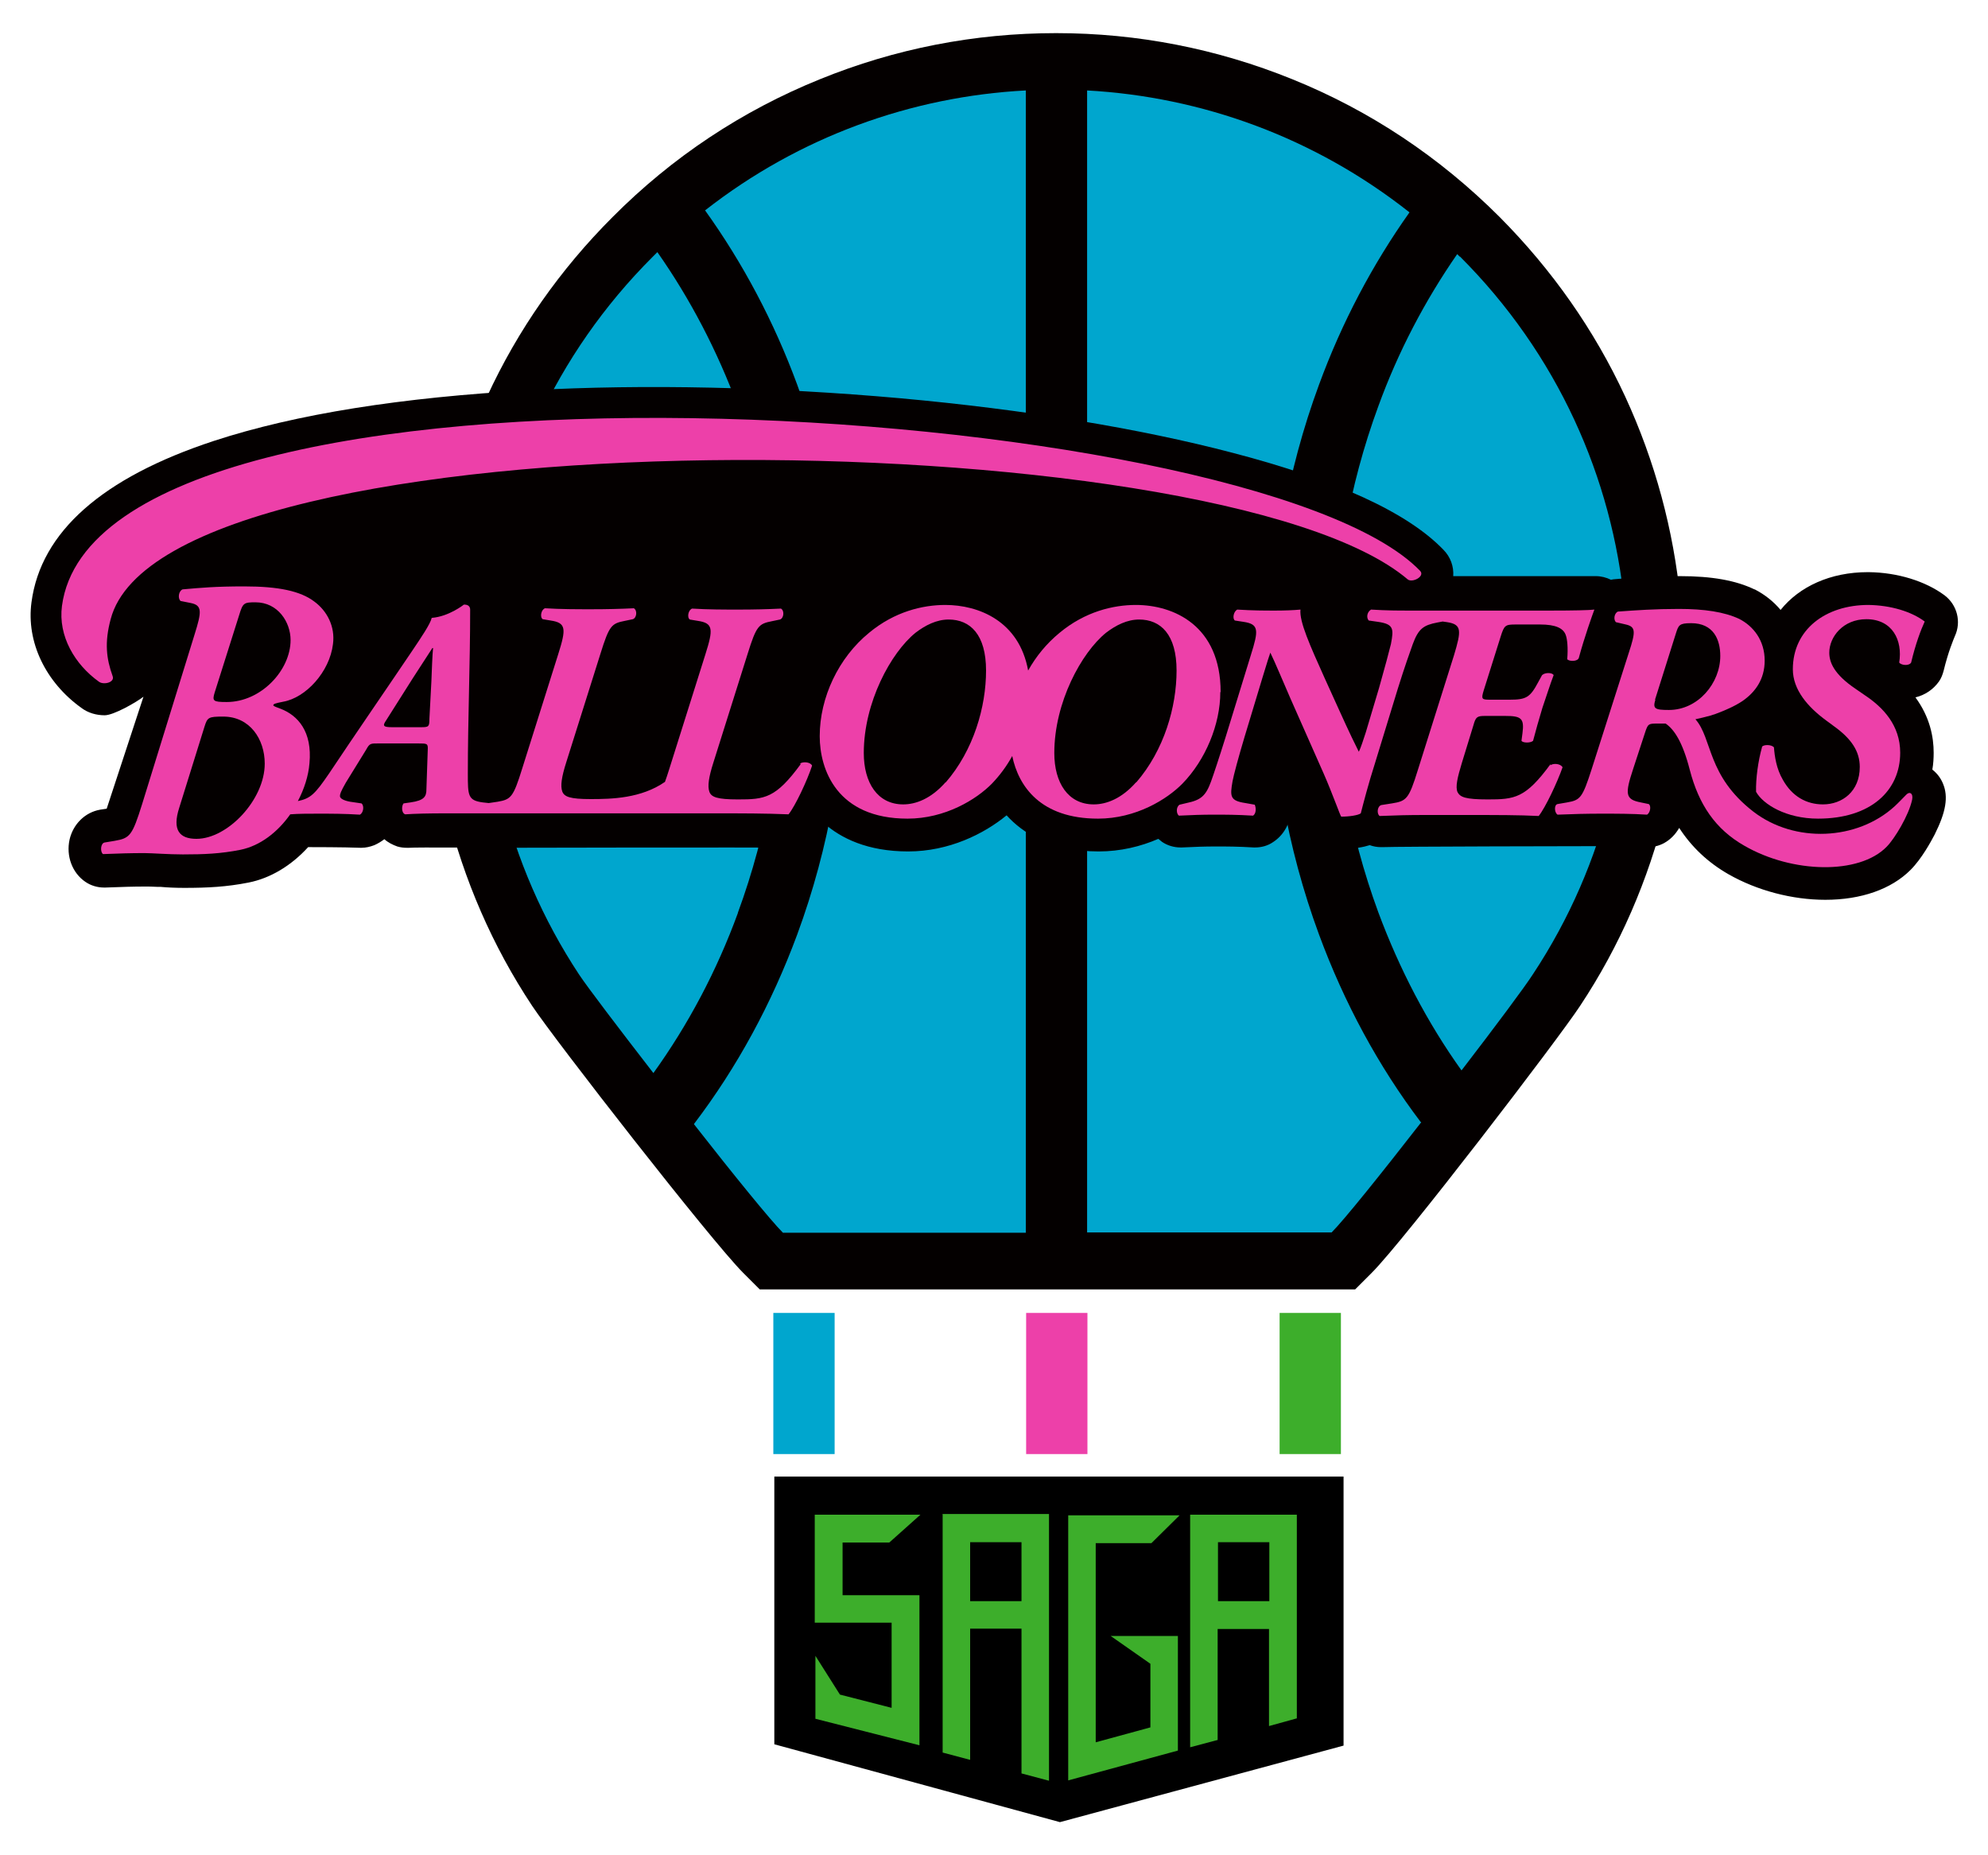 <?xml version="1.0" encoding="UTF-8"?><svg id="_レイヤー_1" xmlns="http://www.w3.org/2000/svg" width="60" height="56" viewBox="0 0 60 56"><defs><style>.cls-1{fill:#3dae2b;}.cls-2{fill:#040000;}.cls-3{fill:#ed40a9;}.cls-4{fill:#00a6ce;}</style></defs><polygon points="23.37 52.65 31.99 55 40.55 52.69 40.55 44.57 23.37 44.57 23.37 52.65"/><polygon class="cls-1" points="35.55 49.38 33.52 49.38 34.72 50.22 34.72 52.14 33.07 52.59 33.07 46.58 34.75 46.58 35.6 45.74 32.24 45.74 32.24 53.74 35.55 52.84 35.55 49.38"/><polygon class="cls-1" points="26.91 51.55 25.35 51.15 24.61 49.98 24.61 51.88 27.75 52.68 27.75 48.15 25.43 48.15 25.43 46.56 26.84 46.56 27.78 45.72 24.59 45.72 24.59 48.98 26.91 48.98 26.91 51.55"/><path class="cls-1" d="M39.14,51.87v-6.15h-3.22v7.02l.83-.22v-3.35h1.55v2.93l.83-.23ZM36.76,48.33v-1.78h1.55v1.78h-1.55Z"/><path class="cls-1" d="M28.45,45.71v7.19l.83.22v-3.96h1.55v4.37l.83.22v-8.05h-3.22ZM30.83,48.33h-1.55v-1.78h1.55v1.78Z"/><path class="cls-2" d="M31.87,1c-2.46,0-4.86.47-7.12,1.39-2.35.95-4.46,2.35-6.26,4.16-1.58,1.58-2.86,3.4-3.79,5.42-.9,1.94-1.46,4.02-1.67,6.16-.2,2.12-.05,4.25.45,6.32.52,2.11,1.38,4.1,2.58,5.91.69,1.04,5.41,7.1,6.37,8.06l.5.5h17.97l.5-.5c.98-.98,5.65-7.08,6.29-8.06,1.2-1.81,2.06-3.8,2.58-5.91.51-2.07.66-4.2.45-6.32-.21-2.14-.77-4.21-1.67-6.16-.93-2.01-2.21-3.83-3.79-5.42-1.81-1.81-3.91-3.21-6.26-4.16-2.27-.92-4.67-1.39-7.12-1.39h0Z"/><path class="cls-4" d="M30.96,2.73c-3.44.18-6.83,1.39-9.68,3.62h0c1.14,1.59,2.08,3.36,2.78,5.26.97,2.63,1.46,5.42,1.46,8.3s-.49,5.67-1.46,8.3c-.77,2.08-1.81,4-3.11,5.71v.02c1.18,1.51,2.31,2.9,2.68,3.27h7.33V2.73Z"/><path class="cls-4" d="M22.27,27.55c.89-2.42,1.34-4.99,1.34-7.64s-.45-5.22-1.34-7.64c-.62-1.68-1.44-3.25-2.43-4.66-.05.05-.1.1-.15.15-5.89,5.89-6.62,14.98-2.21,21.66.26.39,1.18,1.6,2.24,2.97,1.05-1.46,1.91-3.08,2.55-4.83Z"/><path class="cls-4" d="M42.88,33.87c-1.28-1.69-2.31-3.6-3.07-5.66-.97-2.63-1.46-5.42-1.46-8.3s.49-5.67,1.46-8.3c.69-1.88,1.61-3.62,2.73-5.2h0c-2.86-2.26-6.27-3.49-9.73-3.68v34.47h7.38c.38-.38,1.51-1.79,2.7-3.32v-.02Z"/><path class="cls-4" d="M44.06,7.75s-.05-.05-.08-.08c-.97,1.4-1.78,2.94-2.38,4.59-.89,2.42-1.34,4.99-1.34,7.64s.45,5.22,1.34,7.64c.64,1.72,1.48,3.33,2.51,4.77,1.03-1.34,1.91-2.52,2.16-2.91,4.42-6.69,3.68-15.78-2.21-21.66Z"/><rect class="cls-1" x="38.62" y="39.63" width="1.85" height="4.26"/><rect class="cls-4" x="23.34" y="39.63" width="1.85" height="4.26"/><rect class="cls-3" x="30.97" y="39.63" width="1.85" height="4.26"/><path class="cls-2" d="M3.22,24.41l-.2.03c-.45.08-.81.43-.92.9-.11.5.08,1.01.48,1.28.16.11.36.17.56.17.01,0,.03,0,.04,0,.54-.02.83-.03,1.21-.03.07,0,.22,0,.37.01h.09c.21.02.47.03.71.03.71,0,1.28-.03,1.94-.16.66-.13,1.29-.51,1.8-1.07.11,0,1.09,0,1.57.02.01,0,.03,0,.04,0,.13,0,.26-.03.39-.08.11-.05.21-.11.3-.18.11.1.25.17.39.22.1.03.2.04.29.04.02,0,.04,0,.06,0,.26-.02,2.44,0,2.45,0,0,0,8.33-.02,9.03,0,0,0,.02,0,.03,0,.31,0,.6-.14.79-.39.07-.09.15-.21.23-.35.51.45,1.31.85,2.54.85s2.29-.53,2.97-1.09c.48.53,1.33,1.09,2.78,1.09.66,0,1.27-.15,1.8-.38.04.03.07.06.11.09.16.11.36.17.56.17.01,0,.03,0,.04,0,.43-.02.67-.03,1.03-.03.34,0,.65,0,1.14.03.01,0,.02,0,.04,0,.19,0,.38-.05.54-.16.31-.2.51-.54.54-.93,0-.02,0-.03,0-.05h.43c.03.08.06.15.08.21.04.1.07.18.1.25.02.05.03.08.05.11.21.45.61.61.92.61.35,0,.61-.05.8-.11.11.04.22.06.34.06.01,0,.03,0,.04,0,.47-.02,6.23-.03,6.65-.03s.89,0,1.33.03c.01,0,.03,0,.04,0,.17,0,.33-.04.48-.12.2-.11.35-.27.46-.46.37.57.86,1.04,1.49,1.4.86.49,1.92.77,2.92.77,1.08,0,1.99-.32,2.57-.9.34-.34.62-.86.73-1.07.34-.68.42-1.14.25-1.54-.07-.17-.18-.31-.32-.42.03-.17.04-.34.04-.51,0-.47-.11-1.07-.55-1.67.29-.07.54-.24.71-.48.07-.1.11-.21.14-.32.14-.58.3-.95.34-1.05.2-.43.07-.94-.31-1.23-.58-.43-1.42-.69-2.29-.7,0,0,0,0,0,0h-.03c-1.12,0-2.06.43-2.63,1.14-.21-.25-.47-.46-.78-.62,0,0,0,0-.01,0-.56-.27-1.28-.4-2.25-.4-.79,0-1.42.04-1.93.09-.05,0-.1.01-.15.02-.14-.07-.3-.11-.46-.11-.04,0-.08,0-.13,0-.07,0-3.22,0-4.17,0,.02-.29-.08-.58-.3-.8-1.08-1.12-3.21-2.1-6.35-2.92-2.82-.74-6.29-1.31-10.05-1.65-3.81-.34-7.67-.43-11.16-.24-3.87.21-7.08.72-9.55,1.53-3.37,1.11-5.22,2.75-5.5,4.87-.16,1.19.42,2.41,1.51,3.19.2.15.45.22.7.22.27,0,.95-.39,1.17-.56"/><path class="cls-2" d="M39.48,17.4c-.06-.01-.12-.02-.19-.02,0,0,0,0-.01,0,0,0-.01,0-.02,0,0,0,0,0,0,0,0,0,0,0,0,0-.03,0-.06,0-.08,0-.16.01-.42.02-.64.02-.36,0-.7-.01-1.13-.03-.01,0-.03,0-.04,0-.16,0-.31.04-.45.11-.19.1-.35.25-.47.43-.63-.44-1.4-.65-2.17-.65-1,0-1.99.34-2.81.96h-.41c-.68-.65-1.61-.96-2.55-.96-1.02,0-2.03.36-2.86,1.01h-1.04c-.07-.33-.29-.62-.6-.78-.14-.07-.29-.11-.45-.11-.02,0-.03,0-.05,0-.39.02-2.13.02-2.6,0-.01,0-.03,0-.04,0-.1,0-.2.01-.29.04-.23.07-.43.22-.58.42-.1-.15-.24-.27-.41-.35-.14-.07-.29-.11-.45-.11-.02,0-.03,0-.05,0-.39.02-2.13.02-2.6,0-.01,0-.03,0-.04,0-.1,0-.2.01-.29.04-.41.13-.71.48-.8.91h-.17c-.04-.61-.54-1.08-1.17-1.08h-.02c-.32,0-.54.15-.61.2-.24.17-.39.2-.43.2-.42.03-.77.32-.89.72-.06.12-.92,1.41-1.15,1.74.06-.18.1-.37.13-.56.11-.85-.25-1.68-.95-2.21-.6-.46-1.44-.66-2.7-.67.19-.07.39-.13.6-.2,4.25-1.34,11.47-1.93,18.83-1.55,3.52.18,6.78.58,9.41,1.14,1.49.32,2.62.66,3.47.98l-.25.33Z"/><path class="cls-3" d="M24.17,23.06c-.76,1.04-1.09,1.07-1.9,1.07-.63,0-.8-.07-.86-.23-.06-.17-.02-.44.12-.88l1.03-3.27c.27-.87.34-.92.74-1l.24-.05c.12-.04.14-.27.03-.33-.4.02-.82.03-1.27.03s-.93,0-1.41-.03c-.12.04-.16.27-.07.33l.24.04c.47.07.47.25.23,1.01l-1.09,3.46c-.05.16-.09.28-.13.39-.72.5-1.61.52-2.24.52s-.8-.07-.86-.23c-.06-.17-.02-.44.12-.88l1.03-3.27c.27-.87.34-.92.74-1l.24-.05c.12-.04.14-.27.03-.33-.4.02-.82.03-1.27.03s-.93,0-1.41-.03c-.12.04-.16.27-.07.33l.24.04c.47.07.47.25.23,1.01l-1.09,3.46c-.27.87-.34.93-.74,1l-.27.04-.18-.02c-.45-.06-.45-.21-.45-.87,0-1.65.07-3.3.07-4.95,0-.1-.07-.15-.17-.15h-.02s-.45.36-.97.4c-.04.18-.31.58-.6,1.01-.83,1.23-1.68,2.46-2.5,3.69-.43.63-.56.75-.94.83.19-.36.32-.76.35-1.14.09-.96-.35-1.45-.88-1.65-.16-.06-.22-.08-.21-.11.01-.03.04-.05.3-.1.68-.12,1.4-.9,1.5-1.74.07-.53-.18-1-.56-1.28-.42-.32-1.08-.46-2.12-.46-.86,0-1.3.04-1.86.09-.12.05-.15.27-.06.35l.3.06c.36.07.34.26.12.96l-1.58,5.11c-.3.96-.37,1.03-.83,1.11l-.3.05c-.13.02-.14.29-.05.35.52-.02.83-.03,1.25-.03.11,0,.3.01.5.02.21.01.44.02.66.02.63,0,1.14-.02,1.74-.14.59-.12,1.12-.53,1.5-1.07.25-.02.54-.02.84-.02.41,0,.79,0,1.26.03.11-.05.14-.27.05-.34l-.34-.05c-.17-.03-.31-.09-.31-.17,0-.06.02-.13.18-.41l.61-.99c.11-.2.13-.19.41-.19h1.15c.29,0,.31,0,.3.2l-.04,1.18c0,.22-.06.34-.48.4l-.21.03c-.06.07-.07.29.05.33.29-.02.71-.03,1.23-.03h8.09c.85,0,1.55,0,2.25.03.2-.25.56-1.01.71-1.47-.05-.11-.27-.13-.37-.06ZM5.93,25.32c-.51,0-.74-.26-.52-.94l.76-2.44c.09-.29.12-.31.57-.31.8,0,1.25.68,1.25,1.42,0,1.09-1.12,2.27-2.06,2.27ZM6.84,21.19c-.41,0-.44-.03-.36-.29l.74-2.34c.11-.36.14-.38.49-.38.68,0,1.06.6,1.06,1.14,0,.91-.89,1.87-1.93,1.87ZM13.02,20.56l-.06,1.14c0,.23-.02.25-.24.25h-.89c-.26,0-.29-.04-.18-.2l.81-1.28c.22-.34.45-.69.59-.91h.02c-.02.2-.04.72-.05,1Z"/><path class="cls-3" d="M36.84,20.89c0-2.01-1.42-2.63-2.56-2.63-.68,0-1.53.2-2.3.84-.39.32-.71.71-.95,1.14-.27-1.5-1.5-1.98-2.5-1.98-.68,0-1.53.2-2.3.84-.92.75-1.49,1.95-1.49,3.12,0,1.01.52,2.49,2.65,2.49,1.14,0,2.08-.58,2.55-1.06.23-.24.44-.52.61-.83.19.91.85,1.89,2.59,1.89,1.14,0,2.08-.58,2.55-1.06.69-.71,1.14-1.78,1.14-2.76ZM28.54,23.61c-.44.5-.9.67-1.28.67-.78,0-1.19-.66-1.19-1.55,0-1.53.82-3.03,1.56-3.63.3-.23.64-.4,1-.4.65,0,1.13.45,1.13,1.54s-.37,2.4-1.22,3.38ZM34.29,23.61c-.44.5-.9.67-1.28.67-.78,0-1.19-.66-1.19-1.55,0-1.53.82-3.03,1.56-3.63.3-.23.64-.4,1-.4.65,0,1.13.45,1.13,1.54s-.37,2.4-1.22,3.38Z"/><path class="cls-3" d="M53.18,22.55c-.12.43-.19.95-.18,1.35.21.38.91.81,1.87.81,1.6,0,2.48-.85,2.48-1.99,0-.83-.52-1.37-1.06-1.73l-.29-.2c-.65-.44-.79-.8-.79-1.09,0-.47.41-1.01,1.12-1.01.78,0,1.1.63.99,1.31.06.08.29.11.36,0,.13-.55.29-.98.41-1.24-.4-.3-1.02-.49-1.7-.5-1.29,0-2.28.74-2.28,1.94,0,.62.45,1.14,1.01,1.55l.23.17c.53.38.78.76.78,1.23,0,.74-.53,1.13-1.11,1.13-.5,0-.93-.24-1.21-.74-.2-.34-.25-.72-.27-.98-.07-.09-.31-.09-.36-.02Z"/><path class="cls-3" d="M57.53,23.99c-.07.07-.22.23-.35.35-1.13,1.03-3.01,1.12-4.26.16-1.41-1.09-1.23-2.2-1.75-2.79.15-.03.3-.07.45-.11.18-.05.44-.16.59-.23.13-.06.26-.13.38-.21.39-.27.67-.66.67-1.22,0-.61-.34-1.04-.77-1.26-.45-.21-1.05-.3-1.82-.3-.72,0-1.29.04-1.84.08-.11.05-.14.24-.06.32l.3.07c.3.07.3.21.09.85l-1.12,3.51c-.28.87-.34.94-.74,1.01l-.29.05c-.11.02-.1.26,0,.32.47-.02.88-.03,1.33-.03s.91,0,1.37.03c.1-.06.13-.27.05-.32l-.24-.05c-.47-.09-.48-.25-.23-1.01l.38-1.16c.07-.19.09-.21.33-.21,0,0,.1,0,.27,0,.25.17.51.54.73,1.4.27,1.04.77,1.79,1.65,2.29,1.44.83,3.46.88,4.29.03.24-.24.67-.95.77-1.42.04-.2-.08-.26-.18-.15ZM49.95,21.12l.63-2c.08-.25.1-.31.46-.31.68,0,.88.5.88.99,0,.82-.67,1.63-1.55,1.63-.43,0-.49-.04-.41-.31Z"/><path class="cls-3" d="M46.8,23.06c-.76,1.04-1.09,1.07-1.9,1.07-.68,0-.83-.07-.91-.22-.07-.16,0-.45.13-.88l.35-1.14c.07-.25.11-.28.35-.28h.61c.48,0,.58.07.52.52l-.03.23c.04.07.28.07.35,0,.08-.3.17-.63.28-.99.12-.35.23-.7.34-.99-.03-.08-.26-.09-.35,0l-.12.22c-.24.45-.36.52-.85.52h-.61c-.24,0-.26-.02-.18-.28l.51-1.62c.11-.35.14-.37.46-.37h.73c.47,0,.71.11.78.33.04.11.07.38.04.72.07.07.31.07.35-.04.17-.63.41-1.3.47-1.46-.14.02-.67.03-1.27.03h-4.32c-.35,0-.66,0-1.15-.03-.12.07-.15.24-.07.33l.28.04c.47.07.48.2.39.67-.04.17-.19.73-.36,1.33l-.4,1.34c-.07.21-.15.47-.21.58-.1-.2-.26-.52-.59-1.25l-.44-.97c-.44-.98-.77-1.71-.73-2.07-.2.02-.51.03-.74.03-.35,0-.69,0-1.17-.03-.11.06-.15.27-.07.33l.26.04c.47.07.46.25.22,1.01l-.76,2.47c-.19.61-.37,1.15-.44,1.34-.16.44-.31.56-.74.65l-.21.05c-.11.07-.1.27-.02.33.42-.02.68-.03,1.07-.03.35,0,.67,0,1.17.03.1-.07.09-.24.05-.33l-.28-.05c-.47-.07-.47-.2-.39-.66.03-.17.18-.73.36-1.33l.55-1.82c.15-.5.19-.61.23-.73.13.26.43.98.61,1.39l1,2.26c.26.59.51,1.3.53,1.3.24,0,.51-.04.59-.1.08-.31.22-.86.44-1.55l.68-2.22c.19-.61.38-1.15.45-1.34.17-.46.32-.57.74-.65l.16-.03.14.02c.44.07.43.25.2,1.01l-1.09,3.46c-.27.87-.34.93-.78,1l-.32.05c-.13.04-.14.27-.05.33.47-.02.88-.03,1.35-.03h1.21c1.02,0,1.64,0,2.24.03.2-.25.56-1.01.72-1.47-.06-.11-.27-.13-.37-.06Z"/><path class="cls-3" d="M42.5,17.5c-5.72-4.89-37.51-5.13-39.16,1.19-.19.71-.13,1.19.06,1.72.07.19-.27.27-.41.17-.73-.52-1.24-1.38-1.12-2.29,1.13-8.47,35.94-6.29,40.99-1.06.16.17-.24.37-.37.26Z"/></svg>